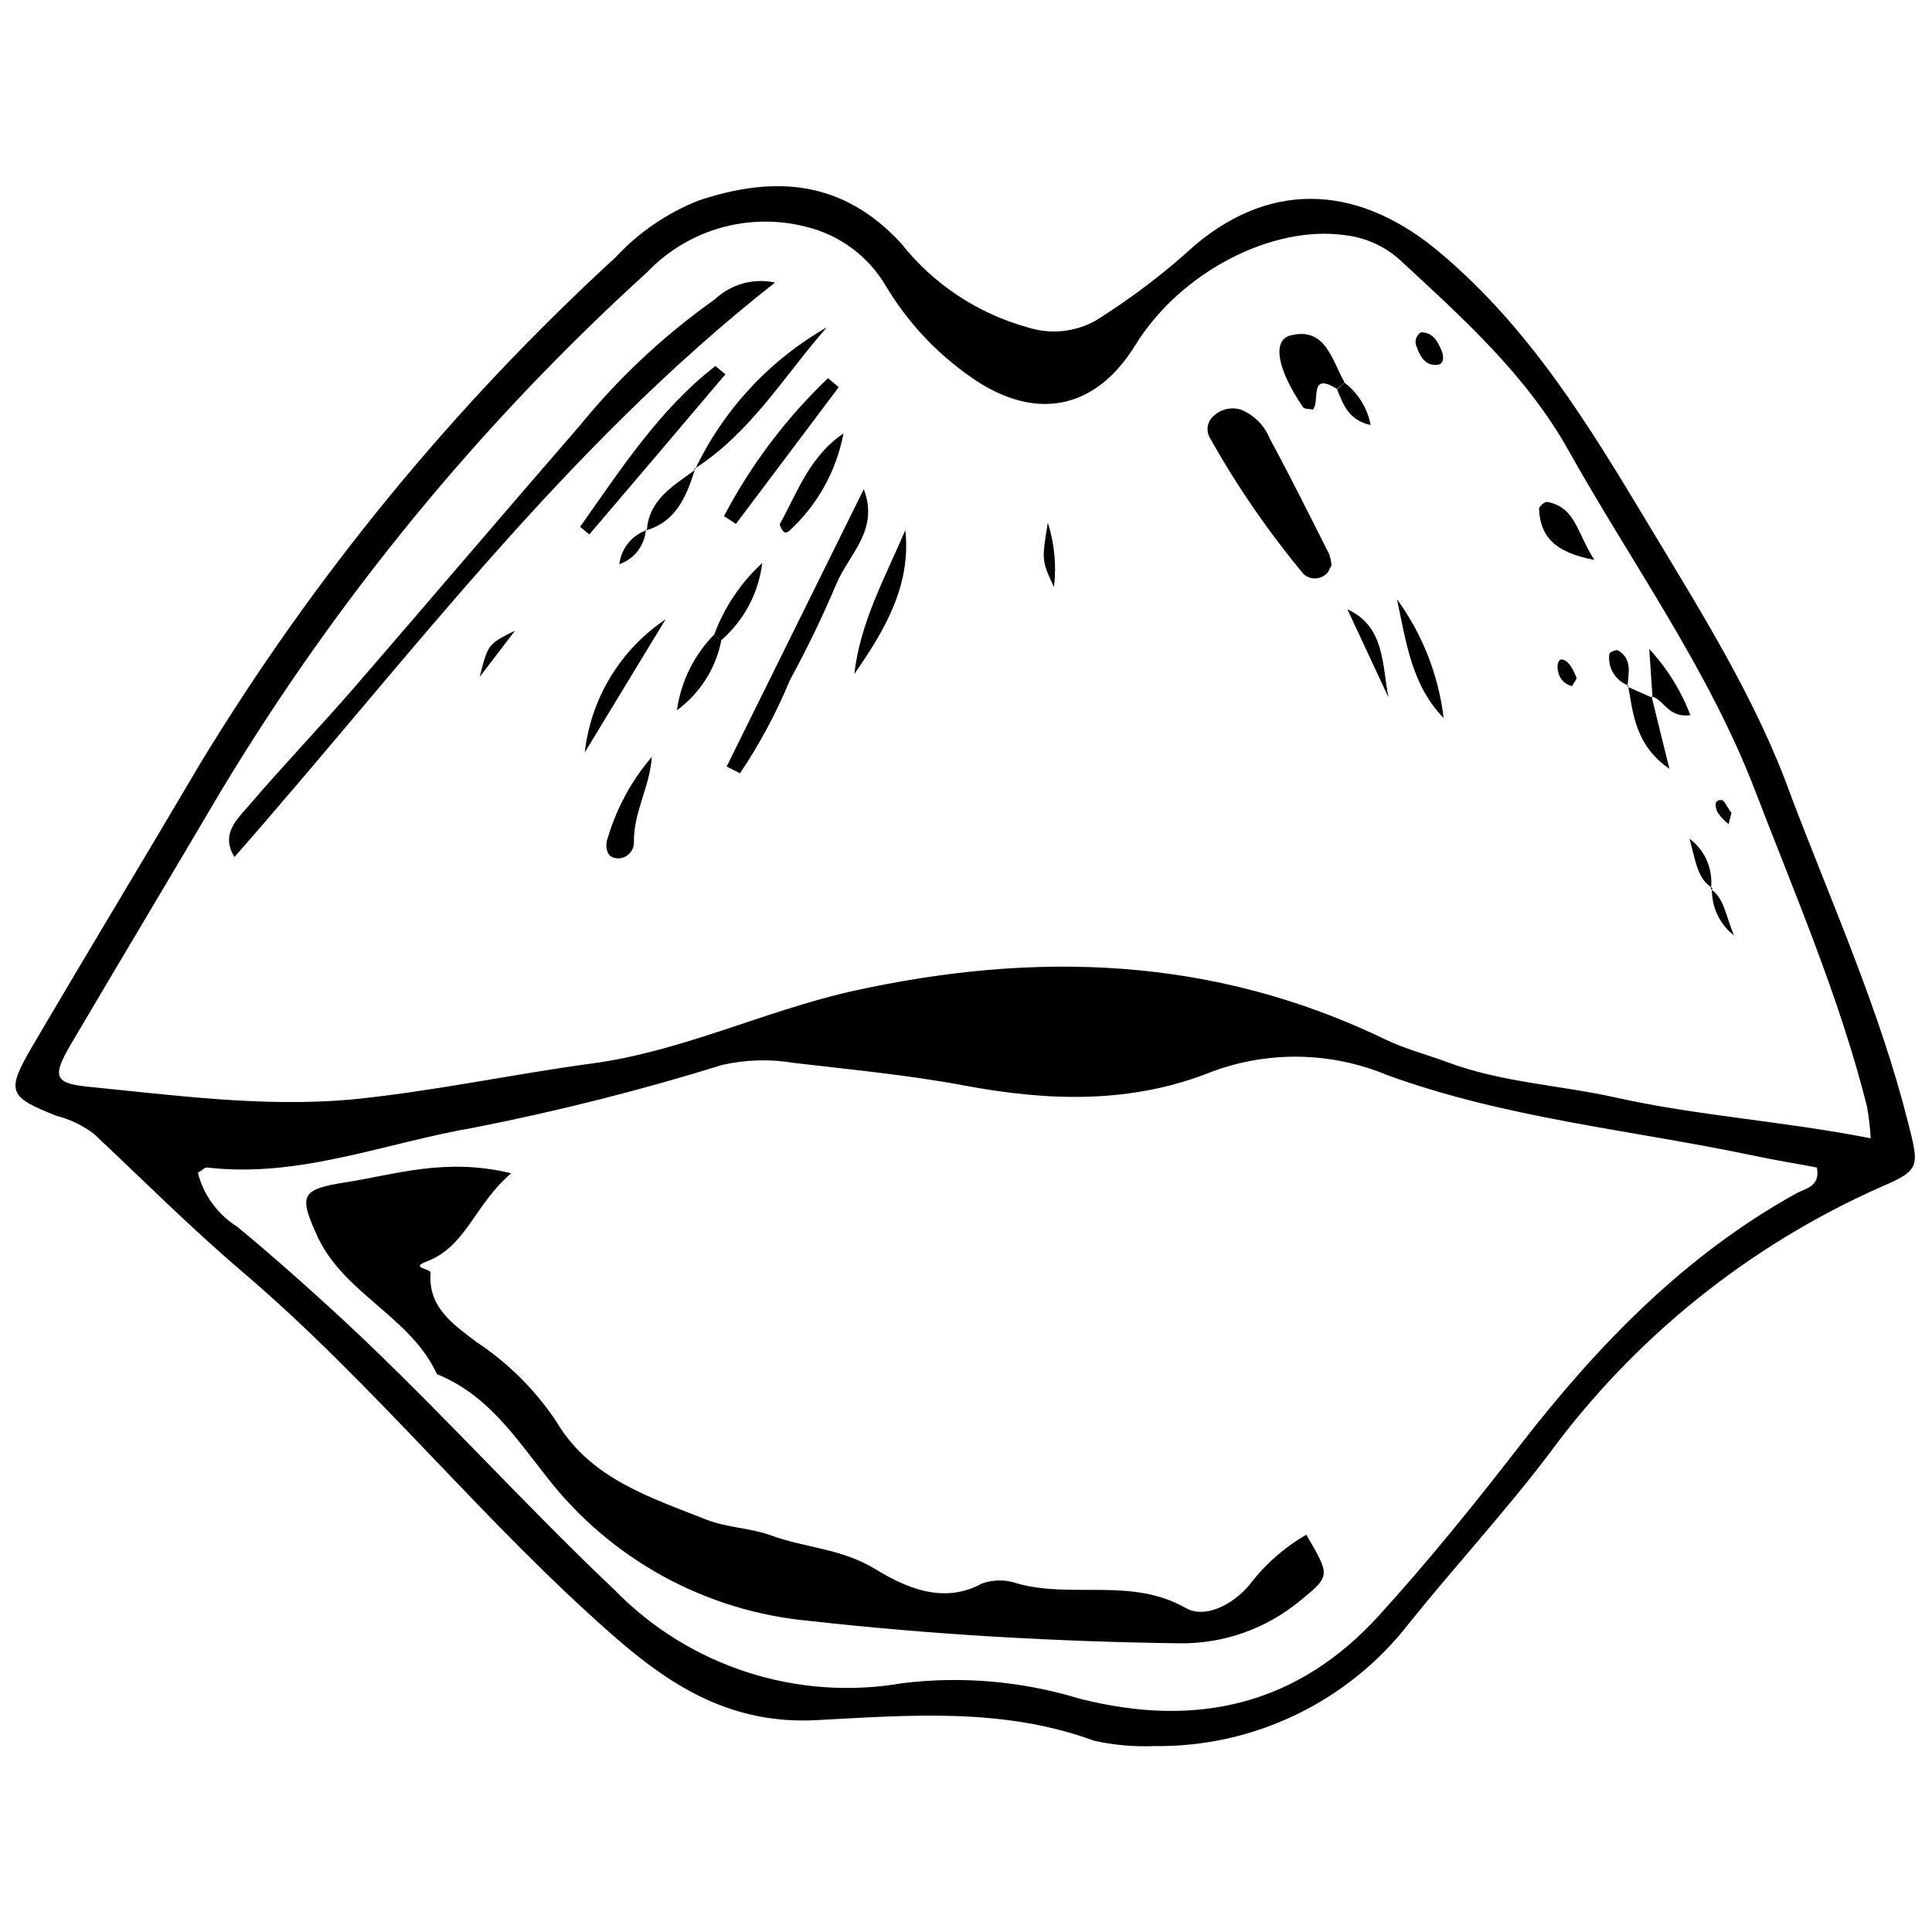 <?xml version="1.0" encoding="UTF-8"?>
<!-- Uploaded to: SVG Repo, www.svgrepo.com, Generator: SVG Repo Mixer Tools -->
<svg width="800px" height="800px" version="1.1" viewBox="144 144 512 512" xmlns="http://www.w3.org/2000/svg">
 <defs>
  <clipPath id="a">
   <path d="m148.09 193h503.81v414h-503.81z"/>
  </clipPath>
 </defs>
 <g clip-path="url(#a)">
  <path d="m449.86 606.73c-5.34 0.215-10.691-0.262-15.91-1.414-24.141-8.883-49.039-6.758-73.777-5.449-21.797 1.09-37.543-8.445-52.582-21.469-35.145-30.516-64.078-67.348-99.551-97.535-13.566-11.551-26.156-24.191-39.18-36.398v-0.004c-2.938-2.223-6.293-3.836-9.863-4.738-12.805-5.07-13.406-6.43-6.539-18.254 14.711-25.066 29.75-49.914 44.52-74.977v-0.004c30.184-49.727 67.262-94.93 110.12-134.26 6.133-6.617 13.676-11.777 22.07-15.094 20.105-6.703 38.145-5.449 53.617 11.332v0.004c8.531 10.809 20.289 18.617 33.562 22.285 6.004 1.93 12.535 1.277 18.039-1.797 9.355-5.859 18.164-12.555 26.316-20 21.086-17.762 44.41-15.586 65.387 2.398 23.539 19.996 38.906 45.227 54.488 71.164 14.168 23.594 28.879 46.754 38.145 72.633 10.898 28.66 23.43 56.559 30.949 86.367 2.941 11.66 3.324 12.531-7.246 17.055-35.012 15.531-65.352 39.949-88 70.836-11.496 15.148-24.738 29.535-36.891 44.629-16.156 20.941-41.227 33.055-67.676 32.691zm189.9-161.07c-0.16-2.891-0.504-5.766-1.035-8.609-7.246-28.77-19.016-55.961-29.586-83.477-12.367-32.258-32.695-60.266-49.422-90.125-11.227-20.105-28.227-35.309-44.898-50.73h-0.004c-3.984-3.519-8.945-5.746-14.223-6.375-19.344-2.836-43.754 9.699-55.742 29.152-10.082 16.348-25.012 19.996-41.086 10.082v-0.004c-10.199-6.519-18.742-15.324-24.957-25.719-4.621-7.894-12.25-13.578-21.141-15.746-7.465-1.934-15.312-1.836-22.727 0.281-7.414 2.117-14.129 6.176-19.449 11.762-44.223 40.172-82.332 86.598-113.12 137.8-13.133 22.285-26.426 44.465-39.559 66.75-5.012 8.5-4.469 10.406 4.469 11.281 23.105 2.289 46.316 5.449 69.473 3.434 21.469-2.07 42.719-6.703 64.188-9.59 23.758-3.215 45.336-13.785 68.492-19.07 49.039-10.898 96.066-9.316 141.67 12.695 5.176 2.508 10.898 3.977 16.348 5.992 14.496 5.449 29.914 6.102 44.789 9.426 21.742 4.852 43.812 6.156 67.516 10.789zm-443.33 9.102c1.492 5.91 5.199 11.02 10.352 14.273 8.117 6.648 16.02 13.676 23.812 20.762 26.535 24.086 50.293 50.949 76.285 75.578 19.809 20.297 48.344 29.531 76.285 24.684 15.734-1.926 31.699-0.531 46.863 4.086 31.168 7.957 57.977 1.688 79.555-22.176 13.078-14.387 25.391-29.641 37.324-45.062 20.543-26.48 43.59-50.293 73.125-66.641 2.344-1.309 6.484-1.797 5.449-6.867-5.449-1.035-11.227-1.961-16.836-3.16-32.695-6.867-65.387-9.809-97.102-21.359-14.789-6.144-31.359-6.457-46.371-0.871-21.305 8.555-43.211 7.848-65.387 3.707-14.984-2.832-30.297-4.25-45.5-6.047v-0.004c-6.262-1.039-12.664-0.855-18.852 0.543-21.613 6.711-43.566 12.258-65.77 16.621-23.594 4.031-46.262 13.457-70.836 10.57-0.656-0.055-1.09 0.762-2.398 1.363z"/>
 </g>
 <path d="m349.38 218.88c-55.961 43.973-97.102 99.715-143.25 152.24-3.598-5.832 0.328-9.645 3.434-13.188 9.316-10.898 19.07-21.086 28.391-31.82 19.996-23.102 39.719-46.316 59.773-69.418 10.328-12.684 22.336-23.902 35.691-33.348 4.258-4.035 10.23-5.707 15.965-4.469z"/>
 <path d="m496.88 293.8c-0.543 0.871-0.871 2.07-1.633 2.508-1.707 1.367-4.148 1.297-5.777-0.164-9.367-11.258-17.684-23.352-24.848-36.125-1.09-1.887-0.703-4.277 0.93-5.723 1.938-1.863 4.731-2.527 7.301-1.742 3.461 1.418 6.211 4.164 7.629 7.629 5.449 10.082 10.57 20.379 15.746 30.625v-0.004c0.332 0.973 0.551 1.977 0.652 2.996z"/>
 <path d="m336.57 347.14 36.344-73.508c4.141 10.898-3.922 17.164-7.246 25.066-3.676 8.703-7.785 17.211-12.316 25.5-3.586 8.664-8.02 16.949-13.242 24.738z"/>
 <path d="m297.72 283.61c10.898-15.312 20.871-30.949 35.855-42.609l2.672 2.18c-11.988 14.168-24.012 28.316-36.07 42.449z"/>
 <path d="m328.12 268.57c7.523-15.883 19.734-29.082 34.984-37.816-11.281 12.859-20.105 27.898-35.09 37.488z"/>
 <path d="m370.41 322.62c1.527-13.73 8.227-25.719 13.512-38.145 1.582 14.656-5.445 26.535-13.512 38.145z"/>
 <path d="m366.27 246.61-27.246 36.234-3.16-2.066c7.148-13.605 16.461-25.953 27.574-36.562z"/>
 <path d="m320.39 308.13-21.414 35.254c1.605-14.328 9.438-27.223 21.414-35.254z"/>
 <path d="m498.35 247.1c-7.684-4.848-4.414 3.434-6.43 5.449-0.926-0.273-2.289 0-2.723-0.816-6.758-9.973-8.117-17.602-3.16-18.852 9.262-2.289 10.898 6.484 14.277 12.477z"/>
 <path d="m514.21 302.79c6.742 9.27 11 20.113 12.371 31.496-8.555-8.773-9.973-20.379-12.371-31.496z"/>
 <path d="m350.63 282.96c4.578-8.281 7.902-18.035 16.891-24.086-1.863 9.941-6.914 19.008-14.387 25.828-0.926 0.816-1.742 0.543-2.504-1.742z"/>
 <path d="m566.52 292.38c-10.898-2.016-14.387-6.594-14.656-13.566 0-0.598 1.527-1.906 2.125-1.797 7.57 1.359 7.898 8.223 12.531 15.363z"/>
 <path d="m316.74 344.58c-0.543 8.117-4.957 14.82-4.742 22.777-0.023 1.32-0.668 2.551-1.742 3.324-1.07 0.773-2.445 0.992-3.703 0.598-2.016-0.652-2.234-3.488-1.418-5.449 2.34-7.816 6.293-15.055 11.605-21.25z"/>
 <path d="m511.97 328.84-10.898-23.375c9.973 4.574 9.156 14.656 10.898 23.375z"/>
 <path d="m581.67 328.51c1.473 5.938 2.887 11.824 4.742 19.234-8.828-6.102-9.59-14.168-10.898-21.797h-0.328l6.648 2.941z"/>
 <path d="m581.94 328.84-0.871-12.859c4.727 5.094 8.426 11.051 10.898 17.543-6.102 0.816-6.977-4.359-10.461-5.012z"/>
 <path d="m335.16 313.69c-1.449 7.438-5.652 14.055-11.77 18.527 1.066-7.594 4.543-14.641 9.918-20.109z"/>
 <path d="m280.5 311.12-9.371 12.262c2.176-8.664 2.176-8.664 9.371-12.262z"/>
 <path d="m421.68 282.52c1.766 5.5 2.324 11.32 1.637 17.055-3.269-7.027-3.269-7.027-1.637-17.055z"/>
 <path d="m333.3 312.11c2.676-7.215 7.027-13.695 12.695-18.906-0.949 7.949-4.836 15.258-10.898 20.488z"/>
 <path d="m315.43 284.48c0.598-8.172 7.027-11.715 12.695-15.91-2.234 6.867-4.797 13.512-12.695 15.91z"/>
 <path d="m520.58 232.06c3.16 0 4.414 2.398 5.449 4.848 0.598 1.527 0.762 3.543-1.09 3.762-3.051 0.383-4.578-2.07-5.449-4.633-0.75-1.402-0.27-3.152 1.09-3.977z"/>
 <path d="m597.9 379.4c-4.031-2.453-4.414-6.703-6.156-13.133 2.043 1.523 3.644 3.562 4.641 5.91 0.996 2.344 1.348 4.91 1.027 7.441z"/>
 <path d="m602.86 359.4-0.762 2.996v0.004c-1.148-0.887-2.141-1.957-2.945-3.16-0.492-1.09-1.199-3.324 1.09-3.215 0.82 0.051 1.637 2.285 2.617 3.375z"/>
 <path d="m597.41 379.62c3.543 2.562 3.762 6.539 6.102 12.262v-0.004c-3.832-2.984-6-7.625-5.828-12.477z"/>
 <path d="m575.62 325.68c-3.492-1.215-5.637-4.731-5.121-8.391 0-0.438 1.852-1.199 2.289-0.926 3.867 2.289 2.777 6.047 2.508 9.535z"/>
 <path d="m500.31 245.41c3.613 2.762 6.078 6.758 6.922 11.227-5.887-1.309-7.246-5.449-8.883-9.426z"/>
 <path d="m315.16 284.26c-0.254 4.227-3.031 7.883-7.031 9.266 0.488-4.172 3.328-7.691 7.301-9.047z"/>
 <path d="m560.63 325.84c-2.004-0.449-3.508-2.106-3.758-4.144-0.328-1.363 0-3.488 1.633-2.777 1.633 0.707 2.453 2.832 3.269 4.578 0.219 0.434-0.762 1.523-1.145 2.344z"/>
 <path d="m279.47 454.93c-9.863 8.445-11.879 19.398-22.395 23.375-4.633 1.742 1.09 1.852 1.035 2.996-0.707 9.207 5.992 13.621 12.098 18.309h-0.004c8.375 5.516 15.562 12.648 21.145 20.977 8.988 15.312 24.953 20.219 40.047 26.211 5.449 2.07 11.441 2.125 16.891 4.086 8.992 3.324 18.582 3.434 27.57 8.883 7.465 4.523 17.816 9.699 28.391 3.867h0.004c3.012-1.066 6.301-1.066 9.316 0 14.547 4.086 30.242-1.688 44.625 6.484 5.121 2.941 12.422-0.816 16.836-5.992h0.004c4.102-5.438 9.254-9.996 15.148-13.406 6.375 10.898 6.43 10.898-1.582 17.438-8.988 7.477-20.352 11.496-32.039 11.336-32.695-0.438-65.387-2.289-98.082-5.938v-0.004c-27.48-2.516-52.68-16.328-69.582-38.141-8.609-10.898-15.746-21.797-29.098-27.246-6.977-15.203-24.465-21.195-31.605-36.344-4.957-10.898-4.688-12.586 7.082-14.441 13.406-2.07 26.703-6.703 44.195-2.449z"/>
</svg>